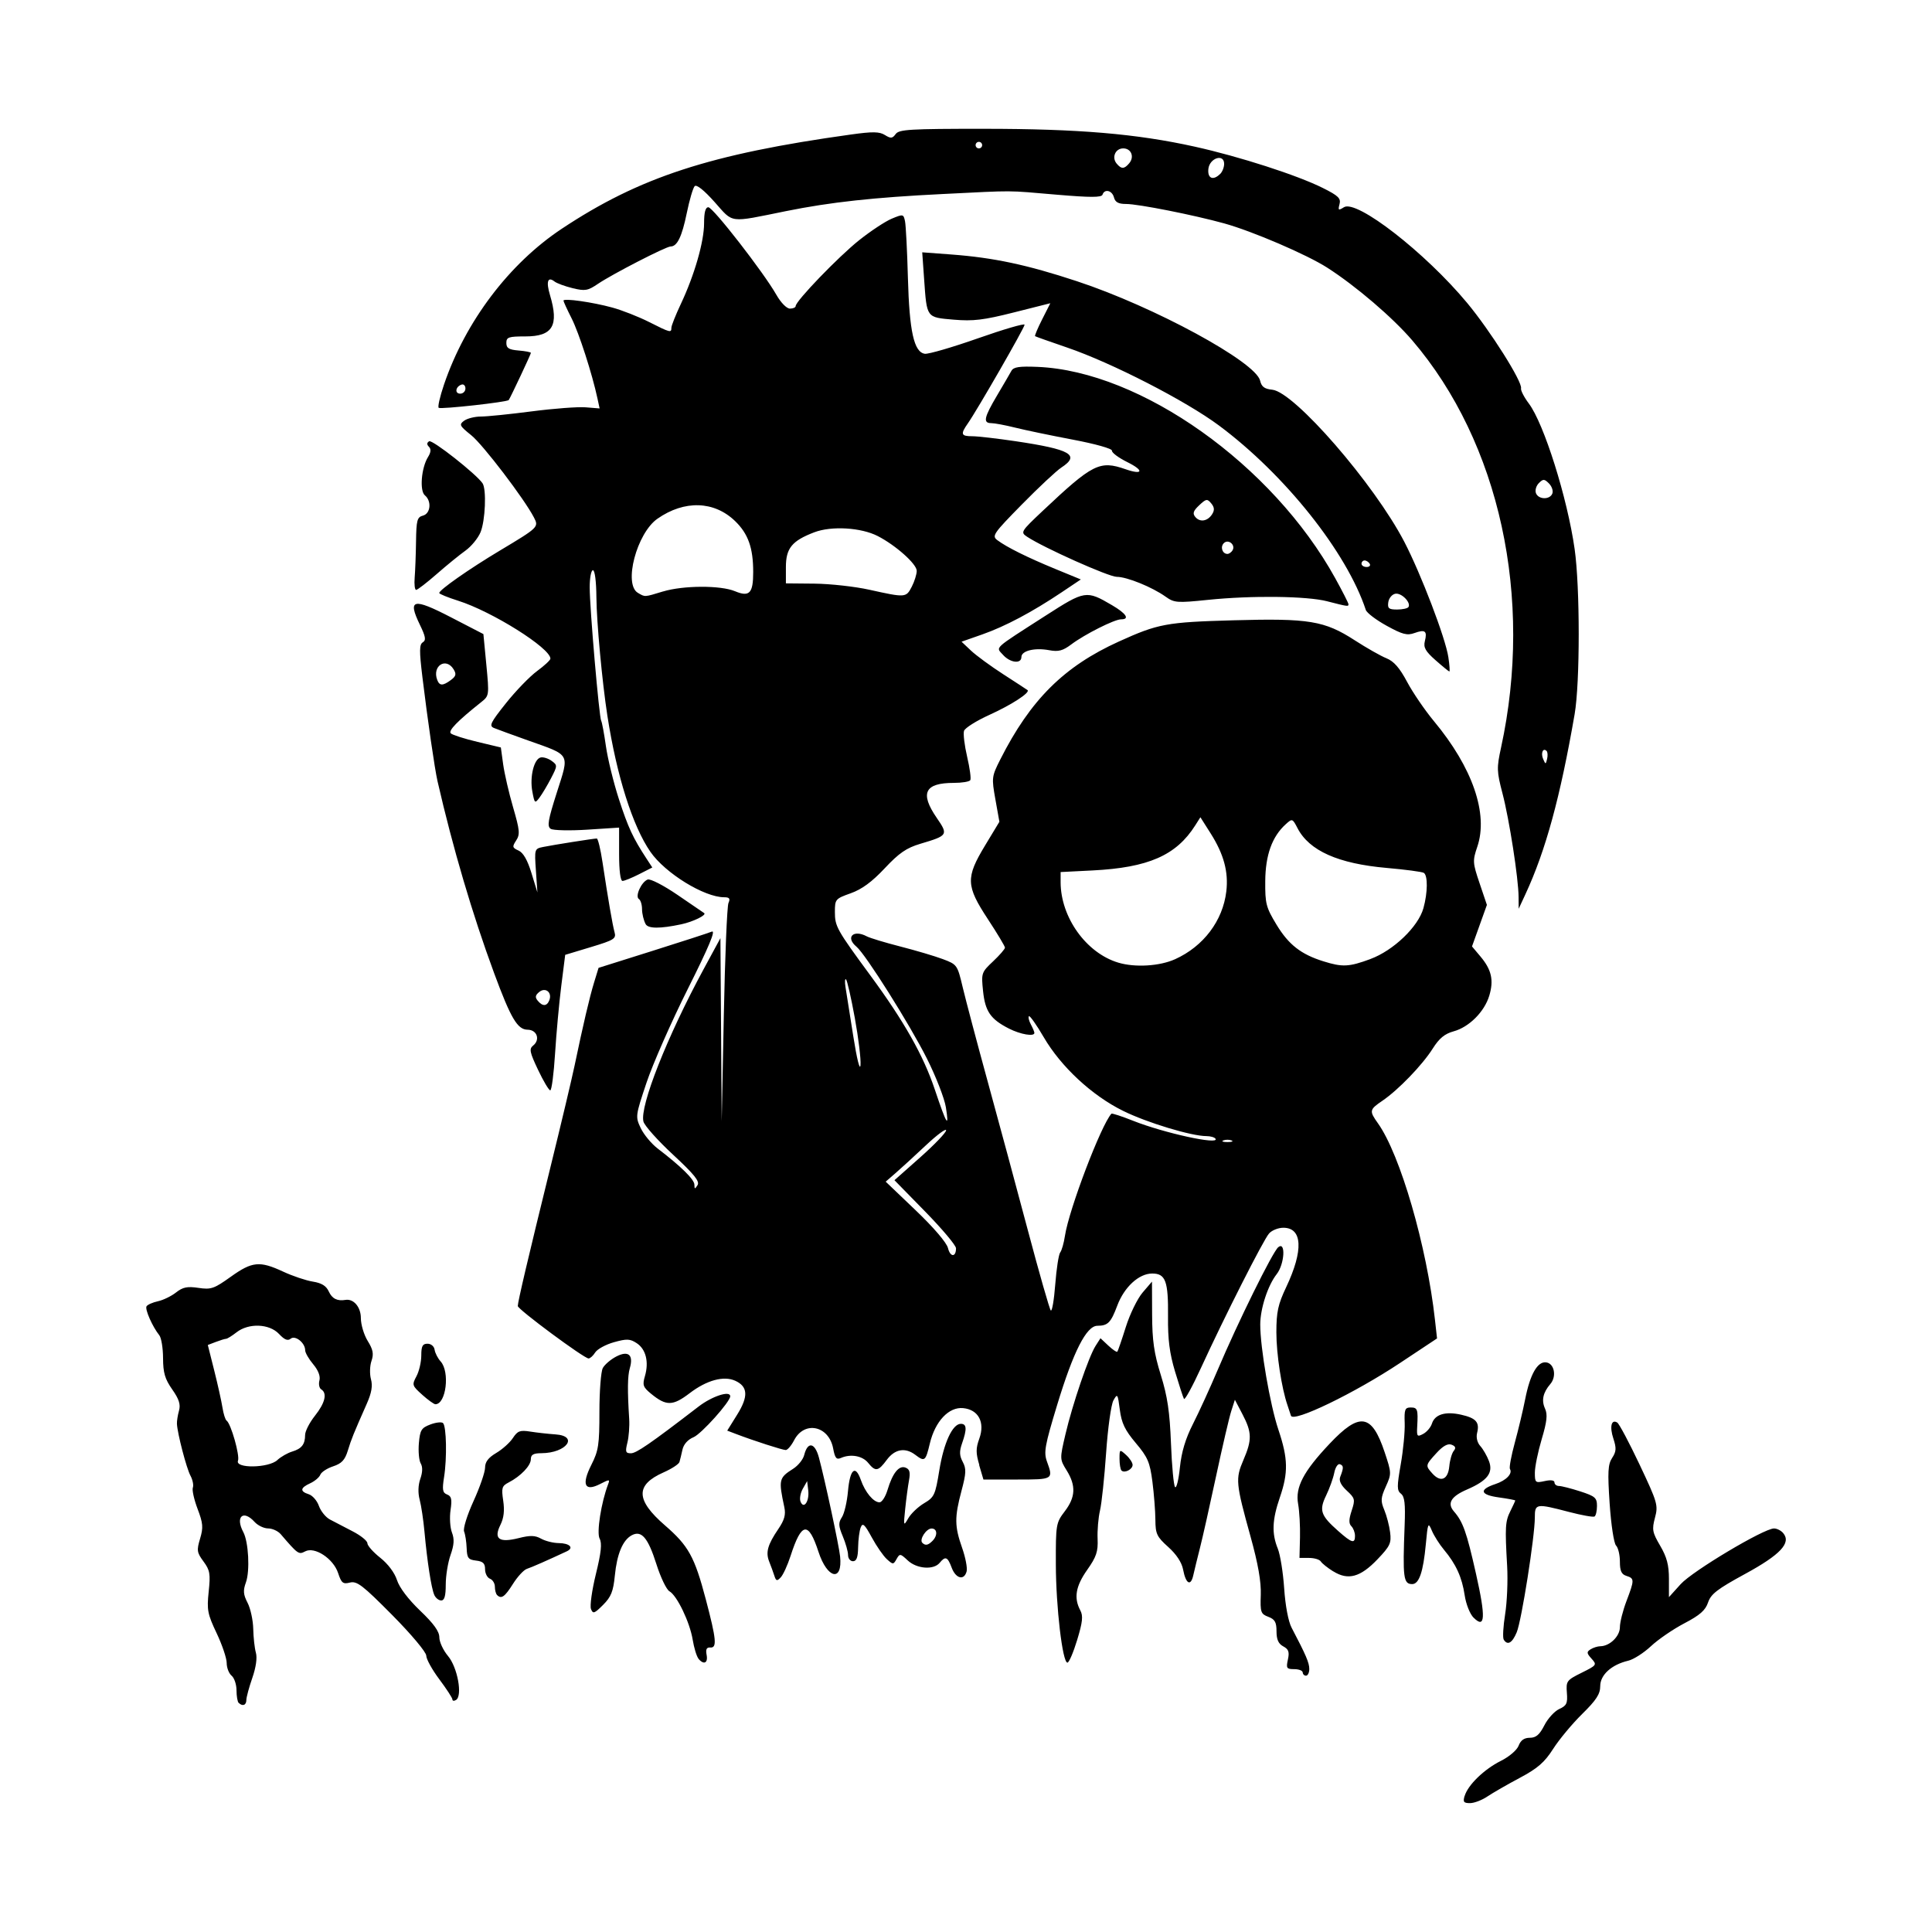 <svg width="1500" height="1500" viewBox="0 0 1500 1500" xmlns="http://www.w3.org/2000/svg">
  <!-- Original SVG transformiert und zentriert -->
  <svg x="113.504" y="100.0" width="1272.993" height="1300" viewBox="0 0 611.81 624.79">
    /2000/svg" viewBox="0 0 611.81 624.79">
  <path id="path1487" d="M491.99,622.05c1.23-4.1,7.29-9.95,13.51-13.06,3.13-1.56,5.99-4.02,6.62-5.68.77-2.01,2.07-2.93,4.17-2.93,2.31,0,3.63-1.13,5.42-4.64,1.3-2.55,3.81-5.3,5.57-6.1,2.75-1.25,3.15-2.11,2.84-6.04-.34-4.37-.09-4.71,5.49-7.48,5.66-2.81,5.78-2.97,3.71-5.26-1.84-2.03-1.89-2.52-.36-3.49.98-.62,2.62-1.14,3.65-1.15,3.51-.04,7.29-3.72,7.29-7.1,0-1.81,1.1-6.18,2.44-9.71,3.02-7.95,3.02-8.49,0-9.44-1.87-.59-2.44-1.85-2.44-5.33,0-2.51-.64-5.2-1.43-5.99-.8-.8-1.85-7.67-2.39-15.63-.8-11.88-.64-14.66.93-17.07,1.55-2.37,1.63-3.64.47-7.17-1.48-4.48-.78-7.39,1.44-6.02.71.44,4.47,7.51,8.34,15.7,6.68,14.14,6.97,15.15,5.73,19.8-1.18,4.41-.98,5.47,1.95,10.47,2.48,4.23,3.26,7.2,3.26,12.37v6.8l4.38-4.85c4.43-4.9,31.02-20.77,34.83-20.78,1.09,0,2.65.79,3.45,1.76,3.04,3.66-1.07,8.04-14.28,15.23-10.32,5.62-12.72,7.47-13.78,10.62-.98,2.93-3.04,4.75-8.86,7.79-4.17,2.18-9.78,6.02-12.46,8.54-2.68,2.51-6.5,4.95-8.47,5.41-6.24,1.47-10.45,5.29-10.45,9.49,0,2.95-1.46,5.2-6.75,10.4-3.71,3.65-8.58,9.5-10.81,13-3.24,5.06-5.78,7.27-12.47,10.83-4.62,2.46-10.05,5.58-12.07,6.94-2.01,1.36-4.93,2.48-6.49,2.48-2.37,0-2.69-.44-2-2.74ZM34.51,587.38c-.45-.45-.81-2.58-.81-4.73s-.82-4.6-1.83-5.44c-1.01-.84-1.83-2.96-1.83-4.73s-1.69-6.78-3.76-11.14c-3.39-7.15-3.68-8.67-2.96-15.49.7-6.64.47-8-1.93-11.25-2.47-3.34-2.59-4.16-1.28-8.53,1.24-4.15,1.11-5.73-.94-11.12-1.31-3.46-2.11-7.02-1.76-7.92.34-.9-.06-2.91-.9-4.47-1.49-2.77-4.85-15.67-5.04-19.32-.05-1.01.29-3.22.77-4.92.65-2.32.02-4.29-2.53-7.93-2.72-3.88-3.4-6.21-3.42-11.67-.01-3.76-.65-7.6-1.4-8.54-2.57-3.22-5.44-9.72-4.76-10.81.37-.6,2.29-1.45,4.26-1.88,1.97-.43,5.01-1.91,6.75-3.28,2.53-1.99,4.2-2.33,8.35-1.71,4.7.71,5.83.32,12.06-4.14,7.99-5.72,10.78-6,19.54-1.93,3.54,1.65,8.52,3.32,11.07,3.73,3.32.53,5.02,1.58,5.99,3.72,1.21,2.65,3.15,3.62,6.2,3.11,3.05-.51,5.75,2.67,5.75,6.79,0,2.41,1.15,6.25,2.55,8.52,2.01,3.25,2.31,4.84,1.41,7.47-.63,1.83-.71,4.9-.19,6.81.68,2.49.24,5.08-1.56,9.15-5.05,11.43-5.72,13.08-7.08,17.5-1.07,3.5-2.3,4.81-5.48,5.86-2.25.74-4.4,2.15-4.78,3.13-.38.98-2.07,2.41-3.77,3.19-3.75,1.71-3.92,3.02-.54,4.1,1.4.44,3.1,2.4,3.78,4.34s2.52,4.23,4.1,5.07c1.58.85,5.37,2.82,8.43,4.39,3.06,1.57,5.56,3.58,5.56,4.47s2.16,3.33,4.8,5.42c2.9,2.3,5.37,5.6,6.25,8.34.89,2.79,4.22,7.18,8.62,11.39,5.1,4.87,7.18,7.76,7.18,9.97,0,1.72,1.46,4.85,3.24,6.97,3.55,4.21,5.49,14.85,3,16.39-.75.46-1.36.38-1.36-.18s-2.2-3.94-4.88-7.52c-2.68-3.57-4.88-7.55-4.88-8.83s-5.48-7.86-12.73-15.18c-10.99-11.09-13.14-12.74-15.74-12.09-2.61.66-3.19.19-4.42-3.54-1.78-5.41-8.76-9.99-12.31-8.09-2.38,1.27-2.69,1.06-9.11-6.43-1.01-1.17-3.12-2.14-4.69-2.14s-3.86-1.1-5.07-2.44c-4.24-4.68-7.27-1.94-4.2,3.8,1.96,3.66,2.53,14.49.98,18.77-1.11,3.07-.99,4.52.62,7.63,1.09,2.11,2.04,6.48,2.11,9.7.07,3.22.51,7.23.99,8.91.54,1.9.04,5.46-1.34,9.43-1.22,3.51-2.22,7.21-2.22,8.24,0,1.93-1.44,2.46-2.85,1.05h0ZM48.94,496.74c1.35-1.23,3.82-2.64,5.5-3.15,3.58-1.08,4.84-2.68,4.86-6.21,0-1.42,1.67-4.65,3.68-7.18,3.78-4.76,4.65-8.4,2.33-9.83-.73-.45-1.03-1.95-.67-3.32.42-1.6-.43-3.79-2.33-6.06-1.64-1.95-2.99-4.3-2.99-5.2,0-2.78-3.71-5.74-5.42-4.32-1.08.9-2.31.39-4.35-1.79-3.61-3.84-11.33-4.13-15.85-.59-1.68,1.31-3.43,2.4-3.89,2.41-.46.01-2.18.54-3.83,1.17l-2.99,1.14,2.4,9.54c1.32,5.25,2.7,11.46,3.07,13.81.37,2.35,1.06,4.55,1.55,4.88,1.61,1.11,4.99,13.01,4.24,14.95-1.14,2.96,11.4,2.77,14.69-.23h0ZM431.53,575.99c0-.67-1.42-1.22-3.15-1.22-2.85,0-3.07-.34-2.36-3.58.62-2.84.27-3.85-1.73-4.92-1.81-.97-2.52-2.55-2.52-5.61,0-3.42-.6-4.49-3.06-5.42-2.82-1.07-3.04-1.71-2.81-8.21.17-4.87-1-11.57-3.81-21.69-5.54-19.96-5.69-21.59-2.66-28.63,3.24-7.52,3.18-10.29-.36-17.05l-2.83-5.41-1.35,4.19c-.75,2.3-3.3,13.25-5.67,24.32-2.37,11.07-5.08,23.16-6.03,26.85-.94,3.69-2.05,8.24-2.47,10.12-.95,4.29-2.79,3.26-3.81-2.13-.5-2.65-2.49-5.67-5.54-8.41-4.27-3.83-4.77-4.89-4.8-10.16-.02-3.24-.52-9.64-1.11-14.22-.94-7.26-1.74-9.13-6.21-14.42-4.05-4.81-5.3-7.41-5.95-12.41-.77-5.98-.9-6.17-2.39-3.48-.87,1.57-2.09,10.35-2.72,19.53-.63,9.17-1.66,18.88-2.29,21.56s-1.03,7.44-.89,10.58c.2,4.73-.45,6.69-3.9,11.58-4.29,6.09-5.03,10.46-2.56,15.08,1.11,2.07.87,4.34-1.17,11.06-1.41,4.65-3.04,8.45-3.63,8.45-1.84,0-4.28-20.75-4.32-36.7-.04-14.88.06-15.47,3.32-19.75,4.04-5.3,4.24-9.56.73-15.25-2.62-4.24-2.62-4.3-.45-13.57,2.6-11.13,8.67-28.93,11.22-32.92l1.83-2.86,2.94,2.76c1.62,1.52,3.13,2.53,3.36,2.25.23-.28,1.66-4.44,3.17-9.24s4.33-10.56,6.25-12.81l3.5-4.09.05,12.29c.04,9.74.71,14.43,3.25,22.58,2.48,7.97,3.33,13.71,3.79,25.54.32,8.39,1.01,15.71,1.53,16.26.52.55,1.33-2.74,1.8-7.32.59-5.77,2.09-10.76,4.89-16.26,2.22-4.36,6.36-13.42,9.21-20.14,7.5-17.71,20.49-44.03,22.59-45.78,2.87-2.38,2.37,6.29-.57,10.04-3.3,4.19-6.12,12.81-6.14,18.75-.03,8.6,3.66,30.05,6.77,39.29,3.62,10.77,3.73,16.03.54,25.3-2.86,8.33-3.07,13.41-.77,19.07.92,2.26,1.99,8.95,2.39,14.86.43,6.4,1.54,12.33,2.76,14.64,5.39,10.27,6.61,13.12,6.61,15.43,0,1.37-.55,2.5-1.22,2.5s-1.22-.55-1.22-1.22h0ZM206.05,570.8c-.68-.84-1.63-4-2.13-7.02-1.06-6.51-5.85-16.49-8.68-18.07-1.1-.62-3.29-5.17-4.86-10.13-3.13-9.86-5.56-12.72-9.19-10.77-3.36,1.8-5.52,6.96-6.32,15.08-.58,5.89-1.4,7.92-4.39,10.91-3.26,3.26-3.77,3.43-4.51,1.52-.46-1.19.37-7.05,1.83-13.02,1.98-8.08,2.34-11.47,1.39-13.25-1.18-2.21.6-13.54,3.18-20.28.72-1.88.5-1.88-2.94-.11-5.83,3.01-7.08.31-3.31-7.14,2.67-5.27,3-7.49,3-19.84,0-7.65.57-14.96,1.26-16.26.69-1.29,2.96-3.23,5.04-4.31,4.51-2.33,6.49-.62,5.04,4.37-.85,2.92-.91,8.3-.23,18.92.17,2.68-.13,6.67-.67,8.85-.85,3.42-.67,3.97,1.31,3.97s7.04-3.43,25.26-17.44c5.05-3.88,11.8-6.07,11.8-3.83,0,2.05-10.77,14.06-13.7,15.28-2.12.88-3.68,2.63-4.12,4.62-.38,1.76-.89,3.85-1.13,4.64-.24.79-2.89,2.52-5.9,3.85-10.6,4.69-10.46,10.29.49,19.78,8.8,7.63,11.04,11.67,15.24,27.58,3.95,14.98,4.25,18.18,1.69,18-1.4-.1-1.78.66-1.38,2.75.59,3.1-1.1,3.84-3.11,1.36h0ZM506.55,563.73c-.43-.7-.19-4.95.53-9.46.72-4.5,1.06-12.58.75-17.95-.84-14.64-.72-16.67,1.23-20.58.99-1.98,1.79-3.73,1.79-3.9s-2.77-.69-6.16-1.16c-6.96-.96-7.46-2.92-1.27-4.97,4.05-1.34,6.53-3.9,5.45-5.63-.33-.53.49-4.95,1.82-9.82,1.33-4.87,3.07-12.15,3.86-16.18,1.84-9.37,4.63-14.24,7.87-13.78,3.04.44,3.95,5.25,1.52,8.08-2.75,3.21-3.37,6.11-1.97,9.18,1,2.2.72,4.8-1.25,11.41-1.4,4.71-2.55,10.33-2.55,12.49,0,3.73.18,3.89,3.66,3.13,2.3-.51,3.66-.32,3.66.51,0,.72.76,1.32,1.69,1.32s4.5.91,7.93,2.02c5.54,1.79,6.24,2.4,6.24,5.42,0,1.87-.41,3.65-.92,3.95-.5.3-4.76-.46-9.46-1.69-12.38-3.24-12.81-3.17-12.81,2.04,0,7.14-4.95,38.54-6.76,42.86-1.68,4.03-3.44,5.01-4.87,2.7h0ZM495.31,555.57c-1.37-1.37-2.83-5.05-3.33-8.39-1-6.7-3.23-11.59-7.72-16.96-1.68-2.01-3.72-5.22-4.52-7.13-1.38-3.26-1.51-2.97-2.26,5.11-.96,10.28-2.51,14.83-5.07,14.83-3.3,0-3.59-2.31-2.83-21.97.31-7.97,0-10.69-1.37-11.75-1.53-1.2-1.54-2.66-.08-10.98.93-5.28,1.59-12.21,1.47-15.4-.19-5.05.1-5.8,2.22-5.8,2.58,0,2.81.67,2.45,7.11-.21,3.72-.02,3.95,2.23,2.75,1.35-.72,2.82-2.45,3.26-3.84,1.09-3.45,5.01-4.65,10.87-3.33,5.61,1.26,6.99,2.82,5.99,6.8-.42,1.69.05,3.63,1.19,4.89,1.04,1.15,2.49,3.67,3.23,5.61,1.68,4.41-.59,7.34-8.21,10.63-5.95,2.57-7.48,5.14-4.86,8.16,3.38,3.88,4.73,7.68,8.22,23.19,3.7,16.43,3.47,20.79-.88,16.45h0ZM486.24,499.1c.22-2.34.97-4.94,1.66-5.77.9-1.09.68-1.74-.81-2.31-1.4-.54-3.21.46-5.63,3.11-4.17,4.57-4.2,4.69-1.5,7.67,3.09,3.42,5.81,2.25,6.28-2.7h0ZM107.47,547c-1.09-2.53-2.62-12.44-3.63-23.49-.4-4.36-1.2-9.74-1.79-11.95-.68-2.55-.59-5.41.24-7.81.86-2.46.91-4.47.15-5.74-.64-1.08-.95-4.46-.69-7.53.43-4.93.92-5.73,4.29-7.01,2.1-.79,4.23-1.02,4.73-.51,1.27,1.27,1.5,13.07.39,20.08-.76,4.81-.57,5.91,1.12,6.56,1.63.63,1.89,1.79,1.29,5.82-.41,2.77-.18,6.53.52,8.36.95,2.48.81,4.61-.52,8.39-.98,2.79-1.79,7.74-1.79,11.02,0,4.27-.48,5.95-1.7,5.95-.93,0-2.12-.96-2.62-2.14h0ZM130.92,547.1c-.45-.45-.81-1.84-.81-3.09s-.82-2.59-1.83-2.98c-1.01-.39-1.83-1.98-1.83-3.54,0-2.19-.77-2.93-3.36-3.23-2.91-.34-3.38-.95-3.51-4.66-.09-2.35-.52-5.12-.95-6.17-.45-1.07,1.08-6.02,3.51-11.36,2.37-5.2,4.31-10.82,4.31-12.48,0-2.15,1.21-3.74,4.17-5.49,2.29-1.35,5.09-3.86,6.21-5.57,1.76-2.68,2.66-3.01,6.51-2.4,2.46.39,6.67.86,9.35,1.04,8.85.59,4.13,6.97-5.19,7.02-3.02.01-3.97.55-3.97,2.25,0,2.4-3.77,6.34-8.3,8.68-2.5,1.29-2.72,2.03-2.01,6.79.55,3.7.23,6.47-1.04,9.02-2.62,5.26-.51,6.79,6.82,4.94,4.31-1.08,6.1-1.04,8.36.22,1.58.88,4.52,1.62,6.54,1.64,4.12.04,5.83,1.77,3.05,3.07-7.06,3.3-13.12,5.97-14.9,6.55-1.15.37-3.49,2.9-5.2,5.62-3.07,4.86-4.33,5.74-5.94,4.13ZM234.39,539.9c-.41-1.29-1.28-3.65-1.91-5.24-1.39-3.47-.61-6.28,3.4-12.19,2.28-3.36,2.83-5.35,2.24-8.11-2.2-10.32-2.05-10.96,3.32-14.38,1.84-1.17,3.67-3.45,4.08-5.07,1.3-5.19,3.98-4.75,5.5.89,2.19,8.11,7.49,32.83,7.91,36.91.99,9.64-4.78,8.39-8.08-1.75-3.75-11.49-6.32-11.1-10.41,1.58-1.11,3.42-2.75,7.01-3.65,7.97-1.41,1.5-1.75,1.41-2.4-.61h0ZM247.04,508.1l-.41-3.5-1.61,2.84c-.89,1.56-1.28,3.71-.87,4.78,1.18,3.07,3.36-.05,2.89-4.12h0ZM300.58,536.94c-1.56-4.13-2.34-4.45-4.51-1.83-2.27,2.73-8.54,2.25-11.91-.91-2.76-2.59-2.98-2.62-4.16-.52-1.19,2.12-1.34,2.12-3.62.06-1.31-1.19-3.85-4.84-5.63-8.13-2.68-4.92-3.41-5.58-4.13-3.73-.49,1.23-.92,4.58-.97,7.43-.06,3.76-.59,5.19-1.92,5.19-1.01,0-1.83-1.03-1.83-2.29s-.88-4.4-1.96-6.98c-1.65-3.95-1.7-5.07-.33-7.17.89-1.36,1.91-5.73,2.26-9.71.73-8.22,2.76-10,4.79-4.2,1.62,4.63,4.73,8.37,6.98,8.37.88,0,2.21-2.06,2.97-4.58,1.91-6.37,4.28-9.31,6.73-8.37,1.54.59,1.85,1.72,1.3,4.73-.4,2.17-1.04,6.97-1.42,10.66-.67,6.46-.63,6.59,1.16,3.5,1.02-1.77,3.68-4.29,5.91-5.61,3.77-2.23,4.17-3.08,5.65-12.23,1.68-10.35,4.94-17.39,8.04-17.39,2.2,0,2.33,1.92.47,7.24-1.07,3.06-1.01,4.62.24,6.96,1.36,2.55,1.29,4.21-.46,10.78-2.64,9.89-2.6,13.27.22,21.28,1.26,3.58,2.02,7.54,1.69,8.8-.92,3.5-4.02,2.74-5.57-1.36h0ZM293.38,526.93c2.02-2.02,1.84-4.64-.32-4.64-1.99,0-4.66,4.12-3.46,5.33,1.13,1.13,2.14.95,3.78-.69ZM442.95,538.3c-2.11-1.31-4.2-2.98-4.65-3.71s-2.42-1.32-4.39-1.32h-3.57l.19-7.63c.1-4.19-.21-9.82-.7-12.51-1.12-6.2,1.94-12.08,11.72-22.44,11.27-11.95,15.77-11.26,20.58,3.16,2.57,7.72,2.58,8.01.43,12.77-1.91,4.24-1.99,5.37-.58,8.74.89,2.13,1.87,5.9,2.18,8.38.51,4.02-.02,5.13-4.74,10.07-6.37,6.67-10.95,7.91-16.46,4.47h0ZM451.05,524.98c0-1.21-.61-2.81-1.35-3.55-.99-.99-.96-2.54.11-5.79,1.37-4.16,1.26-4.64-1.81-7.48-2.2-2.04-3.01-3.73-2.46-5.13,1.33-3.42,1.31-4.2-.12-4.73-.75-.28-1.7,1.16-2.1,3.2s-1.77,5.84-3.03,8.45c-2.7,5.58-2.07,7.45,4.48,13.25,5.11,4.53,6.29,4.86,6.29,1.79h0ZM310.87,498.58c-1.32-4.46-1.32-6.18,0-9.83,2.2-6.08-.32-10.83-6.04-11.38-5.33-.52-10.44,4.91-12.42,13.2-1.59,6.65-1.91,6.89-5.42,4.23-3.77-2.86-7.65-2.17-10.64,1.87-3.21,4.34-4.23,4.5-6.97,1.11-2.13-2.63-6.52-3.41-10.15-1.81-1.66.73-2.22.05-2.89-3.53-1.6-8.54-10.76-10.46-14.58-3.07-1.04,2-2.44,3.64-3.11,3.64-1.2,0-11.87-3.44-18.51-5.97l-3.33-1.27,3.75-6.03c4.2-6.76,3.98-10.42-.76-12.58-4.29-1.95-10.64-.22-17.01,4.64-6.31,4.82-8.74,4.85-14.42.19-2.97-2.44-3.25-3.22-2.27-6.56,1.55-5.3.36-10.06-3.07-12.3-2.51-1.64-3.69-1.69-8.49-.35-3.07.86-6.21,2.58-6.99,3.81-.77,1.24-1.89,2.25-2.48,2.25-1.67,0-26.41-18.32-26.41-19.56,0-1.57,3.93-18.29,12.19-51.83,3.97-16.11,8.01-33.13,8.99-37.83,3.2-15.32,5.59-25.53,7.29-31.08l1.67-5.45,20.01-6.3c11.01-3.46,21.01-6.71,22.24-7.22,1.57-.65-1.07,5.65-8.94,21.37-6.14,12.26-13.07,27.99-15.4,34.95-4.17,12.45-4.2,12.73-2.17,17.01,1.14,2.4,3.99,5.83,6.33,7.62,8.73,6.68,13.67,11.53,13.69,13.47.02,1.72.18,1.75,1.17.17.89-1.4-1.21-4-9.17-11.39-5.68-5.26-10.64-10.82-11.02-12.34-1.43-5.69,8.86-31.73,22.45-56.83l6.28-11.59.24,34.17.24,34.17.79-39.66c.43-21.81,1.21-40.62,1.73-41.8.73-1.65.37-2.14-1.6-2.14-7.43,0-21.98-8.96-27.51-16.93-6.65-9.6-12.59-28.37-16.07-50.79-1.94-12.51-4.04-35.13-4.1-44.24-.04-5.85-.58-10.07-1.29-10.07-.67,0-1.22,2.88-1.21,6.41,0,7.77,3.53,48.53,4.29,49.78.3.49,1.09,4.74,1.76,9.45.67,4.71,2.85,13.62,4.86,19.81,3.42,10.54,5.24,14.47,10.37,22.29l2.08,3.18-4.93,2.51c-2.71,1.38-5.5,2.51-6.19,2.51-.77,0-1.27-3.87-1.27-9.95v-9.95l-11.9.77c-6.54.42-12.67.28-13.61-.31-1.42-.89-1.03-3.2,2.29-13.61,4.71-14.78,5.34-13.66-10.8-19.39-5.79-2.06-11.5-4.15-12.69-4.64-1.88-.78-1.28-2,4.5-9.25,3.66-4.6,8.89-10,11.62-12,2.73-2.01,4.96-4.08,4.96-4.62,0-3.94-21.81-17.63-34.46-21.62-3.85-1.22-7.01-2.51-7.02-2.87-.03-1.14,11.18-8.99,22.56-15.8,14.51-8.69,14.63-8.8,12.77-12.39-3.6-6.95-19.03-27.19-23.4-30.69-4.38-3.52-4.6-3.97-2.64-5.41,1.18-.86,4-1.56,6.28-1.56s10.81-.87,18.97-1.93c8.16-1.06,17.19-1.74,20.07-1.51l5.23.42-.79-3.67c-1.99-9.27-6.91-24.5-9.66-29.94-1.67-3.3-3.04-6.27-3.04-6.62,0-.98,10.88.57,18.24,2.59,3.66,1,9.82,3.43,13.69,5.38,7.94,4.01,8.34,4.11,8.34,2.15,0-.77,1.59-4.76,3.52-8.86,5.08-10.76,8.68-23.25,8.68-30.13,0-4.1.5-5.97,1.59-5.97,1.74,0,20.62,24.3,25.36,32.63,1.7,2.98,3.85,5.18,5.08,5.19,1.17,0,2.14-.42,2.14-.95,0-1.87,15.98-18.44,23.69-24.58,4.29-3.42,9.77-7.03,12.17-8.03,4.22-1.76,4.38-1.73,4.94.93.32,1.51.81,10.99,1.08,21.06.55,20.11,2.27,27.84,6.32,28.42,1.34.19,10.27-2.41,19.83-5.77s17.39-5.65,17.39-5.07c0,1.09-17.7,31.88-21.2,36.87-2.79,3.98-2.52,4.74,1.68,4.74,2.02,0,9.29.84,16.17,1.86,20.56,3.06,24.21,5.15,17.08,9.82-1.85,1.21-8.49,7.42-14.76,13.8-10.61,10.8-11.25,11.72-9.15,13.29,3.52,2.64,11.15,6.43,21.59,10.73l9.58,3.94-7.13,4.78c-11.05,7.4-21.04,12.71-29.58,15.71l-7.8,2.74,3.53,3.33c1.94,1.83,7.37,5.81,12.07,8.84s8.76,5.68,9.02,5.89c1.11.9-5.98,5.51-14.22,9.24-4.87,2.21-9.14,4.9-9.48,5.98-.34,1.08.18,5.43,1.17,9.67.99,4.24,1.52,8.16,1.17,8.72s-3.1,1.01-6.12,1.01c-10.9,0-12.76,3.79-6.41,13.04,4.38,6.37,4.23,6.61-6.09,9.68-5.21,1.55-7.93,3.42-13.32,9.16-4.76,5.07-8.53,7.84-12.68,9.31-5.73,2.04-5.9,2.24-5.9,7,0,5.37.67,6.57,13.33,23.79,12.52,17.04,19.7,29.75,23.95,42.43,4.43,13.21,5.43,14.8,4.13,6.62-.52-3.27-3.69-11.43-7.06-18.14-6.37-12.7-22.89-38.93-26.29-41.76-4.23-3.51-1.19-6.55,3.85-3.86,1.17.62,6.79,2.32,12.49,3.78,5.71,1.46,12.83,3.57,15.83,4.69,5.38,2.02,5.48,2.16,7.47,10.56,1.11,4.68,5.33,20.6,9.38,35.37s10.8,39.75,14.99,55.53c4.19,15.77,8.01,29.12,8.48,29.65.47.54,1.22-3.81,1.67-9.67.45-5.85,1.28-11.23,1.85-11.96s1.37-3.51,1.77-6.2c1.5-9.86,13.45-41.26,17.34-45.58.21-.23,3.85.95,8.09,2.64,11.56,4.58,32.23,9.1,30.76,6.72-.34-.55-1.87-1-3.4-1-5.62,0-22.2-5.02-31.1-9.42-11.63-5.74-23.16-16.45-29.6-27.48-2.71-4.64-5.2-8.17-5.53-7.84-.33.33,0,1.71.72,3.07.73,1.36,1.32,2.78,1.32,3.16,0,1.47-5.19.58-9.51-1.62-6.87-3.5-8.87-6.42-9.65-14.04-.69-6.65-.59-6.95,3.74-11.03,2.44-2.3,4.44-4.61,4.44-5.12s-2.87-5.3-6.38-10.64c-8.19-12.47-8.3-15.47-1.04-27.49l5.34-8.84-1.49-8.34c-1.44-8.08-1.39-8.54,1.81-14.88,11.28-22.31,23.78-34.75,44.29-44.05,14.65-6.64,17.7-7.21,42.72-7.91,28.22-.79,33.98.16,45.31,7.49,4.36,2.82,9.66,5.83,11.78,6.68,2.78,1.12,4.93,3.58,7.73,8.84,2.14,4.01,6.63,10.58,9.98,14.61,14.42,17.33,20.38,34.57,16.2,46.87-1.78,5.25-1.74,5.99.85,13.63l2.73,8.08-2.78,7.75-2.78,7.75,3.16,3.76c4.13,4.91,5.02,8.83,3.29,14.6-1.8,6.01-7.54,11.75-13.31,13.32-3.33.91-5.37,2.59-7.8,6.44-3.86,6.12-12.84,15.43-18.76,19.45-4.89,3.33-4.98,3.79-1.68,8.42,8.33,11.7,18.22,45.79,21.28,73.35l.77,6.93-13.82,9.17c-17.06,11.32-39.86,22.33-40.69,19.66-.31-.99-.89-2.76-1.3-3.93-2.2-6.37-4.14-19.11-4.14-27.15,0-7.64.61-10.44,3.67-16.9,6.49-13.73,6.08-22.15-1.08-22.15-1.89,0-4.28.96-5.32,2.14-2.13,2.41-16.65,31.08-25.39,50.13-3.18,6.94-6.04,12.15-6.36,11.59-.32-.56-1.81-5.13-3.32-10.17-2.06-6.86-2.72-12.01-2.63-20.56.13-13.21-.91-16.05-5.9-16.05s-10.45,5.08-13.02,11.93c-2.41,6.43-3.51,7.55-7.45,7.57-4.08.03-8.95,9.61-15.01,29.57-4.57,15.05-5.04,17.63-3.81,21.04,2.44,6.74,2.4,6.76-11.14,6.76h-12.55l-1.6-5.41ZM302.17,417.71c0-1.06-5.17-7.21-11.48-13.66l-11.48-11.73,9.63-8.54c5.29-4.7,9.64-9.23,9.65-10.07.01-.84-3.41,1.7-7.6,5.64-4.19,3.94-9.27,8.59-11.29,10.34l-3.66,3.18,11.21,10.71c6.68,6.38,11.54,12.06,12.03,14.06.84,3.45,3,3.5,3,.07h0ZM404.98,377.48c-.84-.34-2.21-.34-3.05,0-.84.34-.15.62,1.53.62s2.36-.28,1.53-.62ZM264.42,331.8c-1.37-7.53-2.85-14.01-3.28-14.41-.43-.4-.51.92-.19,2.94.32,2.01,1.63,10.25,2.9,18.31,1.34,8.51,2.47,13.01,2.69,10.75.21-2.14-.75-10.05-2.12-17.58h0ZM383.93,309.86c10.59-4.79,17.82-14.36,19.11-25.31.86-7.24-.94-13.88-5.82-21.59l-3.85-6.07-1.93,3.04c-7.08,11.19-17.51,15.76-38.33,16.81l-11.9.6v3.8c.03,13.12,9.57,26.42,21.52,30,6.26,1.88,15.44,1.32,21.19-1.28h0ZM456.8,309.79c8.6-3.17,17.87-12.05,19.79-18.97,1.62-5.82,1.68-12.22.14-13.18-.65-.4-6.88-1.23-13.85-1.84-18.1-1.59-28.91-6.41-33.27-14.84-1.88-3.63-1.97-3.66-4.4-1.46-5.09,4.6-7.57,11.48-7.64,21.21-.07,8.42.29,9.8,4.2,16.26,4.51,7.45,9.12,11.06,17.48,13.67,7.14,2.23,9.52,2.12,17.56-.84h0ZM192.84,172.65c7.56-2.29,21.5-2.35,26.87-.1,5.39,2.25,6.8.77,6.79-7.15,0-9.04-1.87-14.29-6.74-19.01-7.82-7.57-18.92-7.92-28.98-.9-7.74,5.4-12.77,24.49-7.29,27.68,2.72,1.59,2.31,1.61,9.35-.53ZM285.66,170.89c1.02-1.98,1.86-4.66,1.86-5.95,0-2.54-7.81-9.51-14.54-12.97-6.21-3.2-17.29-3.86-23.69-1.41-8.34,3.19-10.59,5.94-10.59,13.01v6.05l10.68.1c5.87.06,15.07,1.08,20.44,2.27,13.53,3,13.73,2.98,15.83-1.09h0ZM363.92,500.65c-.4-.4-.73-2.37-.73-4.38,0-3.57.05-3.6,2.44-1.44,1.34,1.21,2.44,2.89,2.44,3.72,0,1.69-3.03,3.22-4.15,2.09ZM103,472.38c-3.79-3.39-3.88-3.67-2.15-6.9.99-1.85,1.8-5.34,1.8-7.75,0-3.5.47-4.39,2.32-4.39,1.32,0,2.47.97,2.65,2.24.18,1.23,1.19,3.2,2.25,4.37,3.52,3.89,2.03,15.97-1.96,15.97-.53,0-2.74-1.59-4.91-3.53ZM146.22,351.14c-3.12-6.58-3.38-7.82-1.83-9.06,2.73-2.18,1.44-5.88-2.05-5.91-3.8-.03-6.26-4.19-12.53-21.16-8.11-21.97-15.38-46.62-21.1-71.56-1.04-4.52-3.7-22.85-5.64-38.85-1.19-9.8-1.16-12.18.15-12.99,1.28-.79,1.05-2.13-1.1-6.56-4.64-9.59-2.57-10.1,11.51-2.82l12.2,6.31,1.1,11.49c1.08,11.29,1.05,11.53-1.83,13.83-9.03,7.19-12.49,10.75-11.42,11.74.64.59,5.1,2.01,9.91,3.16l8.75,2.09.86,6.28c.48,3.46,2.14,10.68,3.71,16.06,2.49,8.56,2.63,10.1,1.14,12.37-1.53,2.34-1.44,2.71.9,3.76,1.74.78,3.33,3.54,4.81,8.39l2.22,7.23-.56-8.15c-.56-8.06-.53-8.16,2.74-8.82,3.82-.78,18.78-3.14,19.97-3.15.44,0,1.41,3.97,2.14,8.84,2.08,13.76,3.71,23.24,4.5,26.14.66,2.4-.17,2.92-8.85,5.54l-9.57,2.89-1.46,11.55c-.8,6.35-1.85,17.73-2.32,25.28-.47,7.55-1.28,13.73-1.79,13.73s-2.56-3.43-4.55-7.63h0ZM150.44,325.12c1.11-2.89-1.49-4.94-3.82-3-1.45,1.2-1.57,1.97-.51,3.24,1.83,2.2,3.43,2.11,4.34-.24h0ZM113.7,205.68c1.9-1.41,2.1-2.2,1.02-3.97-2.87-4.68-8.12-1.27-6.11,3.97.85,2.22,2.1,2.22,5.09,0h0ZM186.36,296.75c-.74-1.38-1.34-3.88-1.34-5.56s-.53-3.39-1.17-3.78c-1.53-.95.9-6.37,3.27-7.28.98-.37,5.94,2.18,11.12,5.72,5.15,3.52,9.63,6.58,9.96,6.8,1.05.71-4.11,3.24-8.53,4.18q-11.92,2.53-13.31-.08h0ZM512.1,286.67c-.04-6.94-3.47-28.99-6.01-38.68-2.15-8.2-2.19-9.51-.54-17.08,12.15-55.83-.49-113.82-33.12-151.95-7.31-8.54-21.03-20.28-31.74-27.15-7.59-4.87-27.87-13.58-38.43-16.51-11.38-3.15-32.06-7.25-36.61-7.25-2.86,0-4.06-.64-4.53-2.44-.69-2.64-3.52-3.32-4.28-1.03-.36,1.07-4.48,1.07-16.88.02-19.53-1.66-15.02-1.63-42.65-.27-25.78,1.27-41.96,3.03-58.58,6.39-21.61,4.37-19.47,4.65-26.63-3.39-3.93-4.41-6.74-6.65-7.44-5.93-.62.64-1.95,5.17-2.95,10.06-1.81,8.81-3.57,12.45-6.04,12.45-1.7,0-21.74,10.31-27.09,13.94-3.8,2.58-4.82,2.75-9.46,1.62-2.86-.7-5.9-1.82-6.76-2.49-2.53-1.98-3.2.02-1.69,5.06,3.42,11.41,1.03,15.43-9.17,15.43-6.3,0-7.11.28-7.11,2.44,0,1.94.94,2.52,4.58,2.82,2.52.21,4.58.61,4.58.89,0,.48-7.47,16.37-8.27,17.59-.49.75-25.07,3.49-26.12,2.91-.46-.25.43-4.17,1.97-8.7,8.01-23.54,24.29-45.08,43.94-58.12,29.03-19.27,55.37-27.86,107.87-35.16,8.18-1.14,10.66-1.1,12.72.19,2.18,1.36,2.78,1.3,4.01-.38C280.91.23,284.96-.01,312.68,0c35.25.01,56.86,1.85,78.58,6.66,16.76,3.72,38.24,10.65,47.79,15.42,5.81,2.9,6.8,3.87,6.23,6.05-.6,2.3-.41,2.43,1.66,1.13,4.74-2.96,30.31,16.9,45.95,35.7,8.65,10.4,20.68,29.45,20.12,31.88-.17.76,1.13,3.3,2.9,5.65,5.66,7.52,14.37,35.19,17.1,54.31,2.03,14.22,2.03,49.87,0,61.63-5.36,30.96-10.8,50.88-18.33,67.12l-2.55,5.49-.03-4.36h0ZM522.55,232.16c-1.33-1.33-2.25.79-1.29,2.99.91,2.09.97,2.09,1.48-.04.29-1.23.21-2.55-.19-2.95h0ZM524.7,136.09c.38-.99-.19-2.67-1.26-3.75-1.73-1.73-2.16-1.75-3.78-.13-1,1-1.49,2.69-1.08,3.75.93,2.43,5.21,2.52,6.12.13ZM119.12,96.9c0-1.06-.65-1.71-1.45-1.45-2.26.75-2.64,3.38-.48,3.38,1.06,0,1.93-.87,1.93-1.93ZM400.77,16.83c.81-.81,1.46-2.49,1.46-3.75,0-3.92-5.41-2.21-5.88,1.85-.41,3.6,1.77,4.53,4.41,1.89ZM366.84,12.82c1.98-2.39.7-5.51-2.26-5.51s-4.37,3.37-2.48,5.65c1.78,2.15,2.87,2.11,4.74-.14h0ZM311.93,6.09c0-.67-.55-1.22-1.22-1.22s-1.22.55-1.22,1.22.55,1.22,1.22,1.22,1.22-.55,1.22-1.22ZM144.09,247.31c-1.04-5.54.63-12.25,3.16-12.74,1-.19,2.82.39,4.06,1.3,2.18,1.59,2.17,1.8-.23,6.44-1.37,2.64-3.3,5.89-4.3,7.22-1.73,2.32-1.86,2.22-2.69-2.22h0ZM481.11,198.29c-3.77-3.33-4.57-4.76-3.99-7.09.96-3.83.12-4.49-3.87-3.05-2.74.99-4.48.54-10.39-2.72-3.91-2.15-7.41-4.8-7.77-5.9-7.11-21.53-30.16-50.48-54.78-68.81-12.37-9.21-40.01-23.4-56.65-29.09-6.38-2.18-11.77-4.09-11.98-4.25-.21-.16.98-2.99,2.65-6.29l3.04-6-13.64,3.44c-11.29,2.85-15.15,3.31-22.41,2.69-10.24-.88-10.01-.56-11.03-14.94l-.72-10.19,10.87.81c15.78,1.18,28.24,3.83,46.87,9.98,28.74,9.48,66.71,30.09,68.34,37.1.53,2.28,1.62,3.09,4.53,3.38,8.23.81,38.02,35.11,49.27,56.74,6.21,11.94,15.37,35.91,16.44,43.05.45,2.97.61,5.37.37,5.35-.24-.03-2.57-1.93-5.16-4.22h0ZM471.01,178.45c1.04-1.68-2.64-5.4-4.91-4.96-1.23.23-2.4,1.65-2.62,3.16-.33,2.31.18,2.73,3.28,2.73,2.02,0,3.93-.42,4.25-.93h0ZM456.54,162.29c-.41-.67-1.27-1.22-1.9-1.22s-1.15.55-1.15,1.22.86,1.22,1.9,1.22,1.56-.55,1.15-1.22ZM319.75,196.32c-2.76-3.06-4.08-1.84,15.87-14.66,14.69-9.44,15.19-9.52,24.74-3.92,5.38,3.15,6.75,5.3,3.4,5.3-2.46,0-13.55,5.58-18.56,9.35-3.17,2.38-4.81,2.81-8.23,2.17-5.42-1.02-10.39.2-10.39,2.54,0,2.66-4.15,2.2-6.83-.77ZM440.68,176.3c-7.62-1.96-28.17-2.2-44.46-.53-11.6,1.19-12.6,1.12-15.85-1.2-5.03-3.58-14.42-7.39-18.22-7.39-2.99,0-27.27-10.86-33.45-14.96-2.52-1.67-2.36-1.93,5.88-9.7,18.64-17.56,21.21-18.85,30.84-15.5,6.54,2.28,7.04.5.73-2.62-3.31-1.64-5.91-3.57-5.78-4.29.13-.75-6.1-2.51-14.64-4.13-8.18-1.55-17.88-3.57-21.54-4.49-3.66-.91-7.65-1.66-8.85-1.66-3.16,0-2.73-2.09,2.17-10.35,2.39-4.04,4.8-8.17,5.35-9.18.78-1.42,2.96-1.75,9.77-1.46,38.54,1.62,87.68,36.52,111.06,78.87,2.71,4.91,4.93,9.27,4.93,9.69,0,.92-.21.89-7.93-1.09h0ZM405.35,157.3c1.26-2.03-1.57-4.37-3.25-2.68-1.41,1.41-.53,4.01,1.36,4.01.59,0,1.45-.6,1.9-1.33ZM397.77,143.78c.93-1.48.83-2.57-.36-4.01-1.49-1.8-1.89-1.74-4.49.71-2.22,2.09-2.54,3.05-1.45,4.36,1.74,2.1,4.62,1.61,6.3-1.06ZM100.18,167.48c.21-2.52.44-8.61.51-13.54.11-7.88.42-9.04,2.57-9.6,2.87-.75,3.32-5.43.73-7.57-2.03-1.68-1.33-10.28,1.16-14.28,1.1-1.76,1.21-2.98.36-3.83-.85-.85-.83-1.51.07-2.06,1.16-.72,17.58,12.21,19.93,15.68,1.52,2.25,1.03,13.99-.76,18.27-.93,2.23-3.46,5.31-5.62,6.85s-6.98,5.46-10.7,8.72c-3.73,3.26-7.19,5.93-7.7,5.93s-.76-2.06-.55-4.58h0Z"/>

  </svg>
</svg>